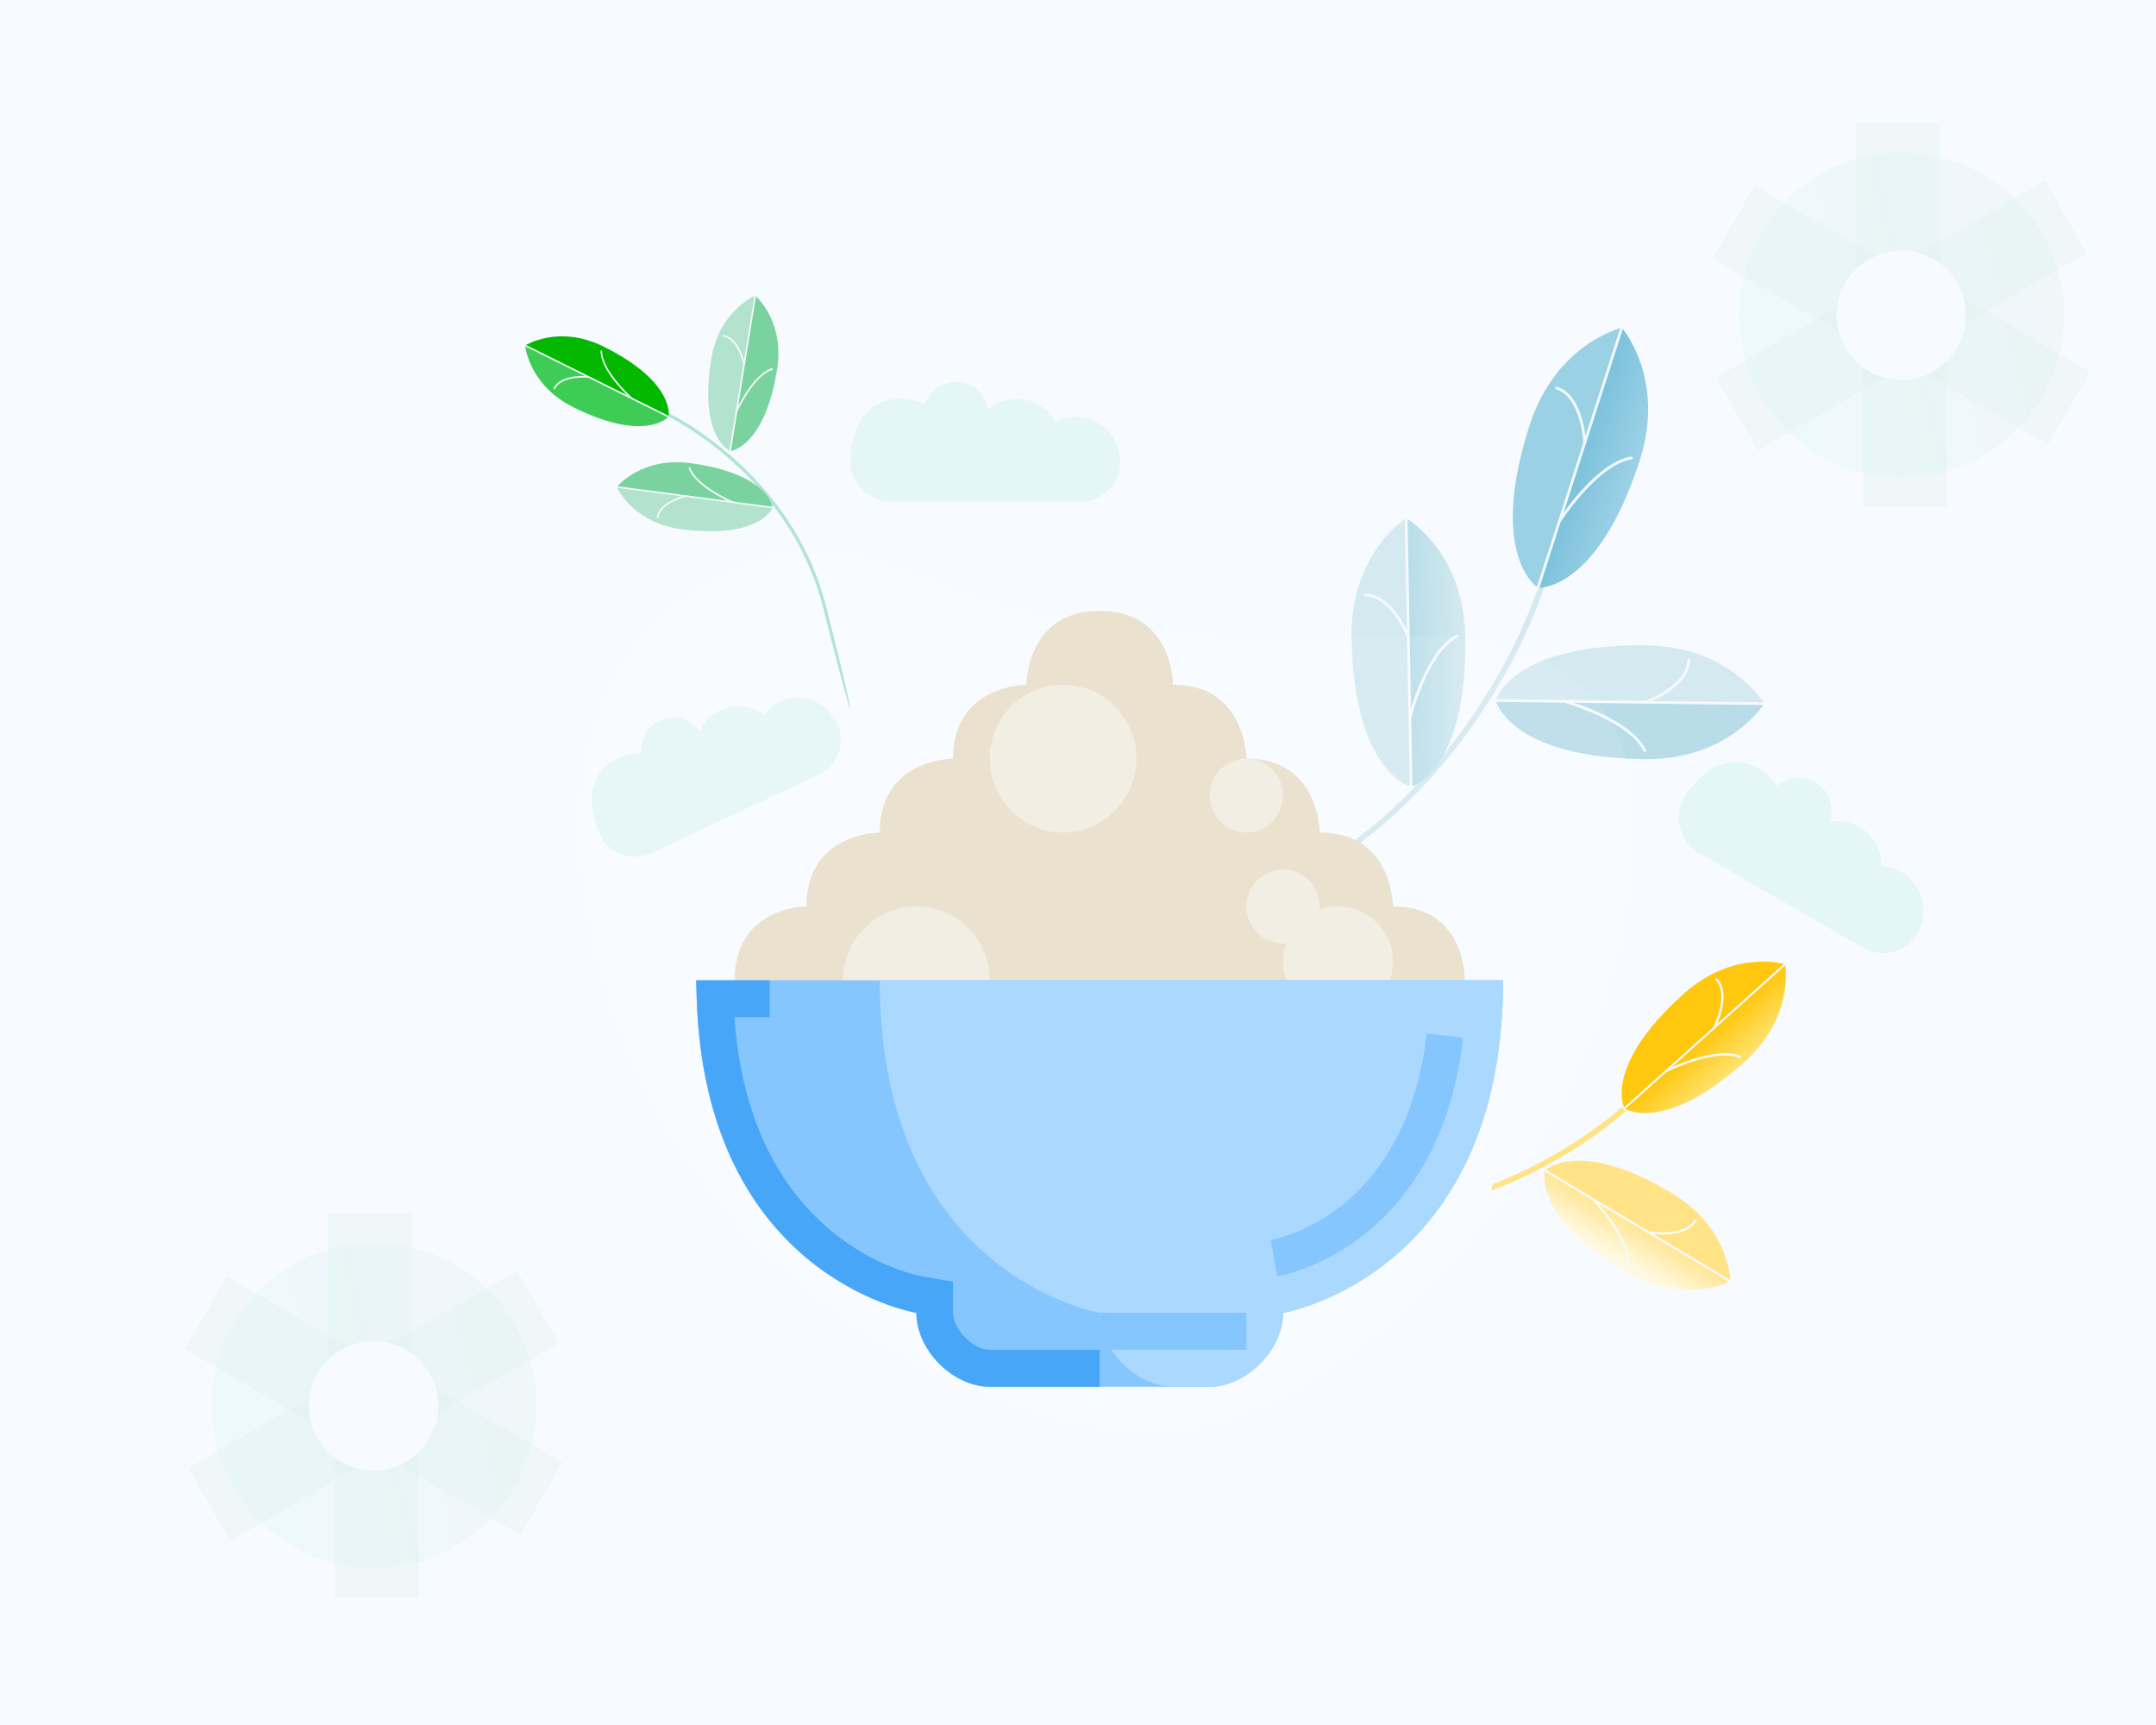 <svg width="350" height="280" viewBox="0 0 350 280" fill="none" xmlns="http://www.w3.org/2000/svg">
<rect width="350" height="280" fill="#F7FBFF"/>
<g opacity="0.5">
<path d="M208.999 143.183C240.036 127.282 249.745 95.222 249.851 94.886C249.868 94.829 249.896 94.776 249.933 94.729C249.97 94.682 250.016 94.644 250.068 94.615C250.12 94.586 250.178 94.568 250.237 94.561C250.296 94.554 250.356 94.559 250.414 94.576C250.471 94.592 250.525 94.62 250.571 94.657C250.618 94.695 250.657 94.741 250.686 94.793C250.714 94.845 250.733 94.903 250.739 94.962C250.746 95.021 250.741 95.081 250.724 95.138C250.624 95.485 240.842 127.831 209.531 143.939L208.999 143.183Z" fill="#B3D8E3"/>
<path d="M228.273 84.101C228.273 84.101 219.145 89.838 219.403 103.573C219.811 125.581 229.09 127.719 229.09 127.719L228.273 84.101Z" fill="#B3D8E3"/>
<path d="M228.273 84.101C228.273 84.101 237.613 89.491 237.865 103.232C238.279 125.234 229.091 127.719 229.091 127.719L228.273 84.101Z" fill="url(#paint0_linear)"/>
<path d="M229.09 127.937C229.033 127.937 228.979 127.915 228.938 127.875C228.897 127.835 228.873 127.781 228.872 127.724L228.055 84.101C228.055 84.043 228.078 83.988 228.119 83.947C228.16 83.906 228.215 83.883 228.273 83.883C228.302 83.882 228.33 83.887 228.356 83.897C228.383 83.908 228.407 83.923 228.427 83.943C228.448 83.963 228.464 83.987 228.475 84.013C228.486 84.039 228.491 84.067 228.491 84.096L229.309 127.713C229.309 127.742 229.304 127.771 229.294 127.798C229.283 127.826 229.267 127.85 229.247 127.871C229.226 127.892 229.202 127.909 229.175 127.92C229.148 127.931 229.119 127.937 229.09 127.937Z" fill="#F4FBFB"/>
<path d="M228.881 116.704H228.825C228.797 116.697 228.771 116.685 228.748 116.668C228.725 116.652 228.705 116.63 228.69 116.606C228.675 116.582 228.665 116.554 228.66 116.526C228.655 116.498 228.656 116.469 228.663 116.441C228.775 116.004 231.377 105.683 236.363 103.07C236.389 103.054 236.417 103.044 236.447 103.04C236.477 103.036 236.507 103.038 236.536 103.046C236.564 103.054 236.591 103.067 236.614 103.086C236.638 103.105 236.657 103.128 236.671 103.155C236.684 103.181 236.693 103.21 236.695 103.24C236.697 103.27 236.693 103.3 236.683 103.328C236.673 103.356 236.657 103.382 236.637 103.404C236.617 103.426 236.592 103.444 236.565 103.456C231.752 105.98 229.116 116.441 229.088 116.542C229.077 116.588 229.051 116.629 229.013 116.659C228.975 116.688 228.929 116.704 228.881 116.704Z" fill="#F4FBFB"/>
<path d="M228.634 103.618C228.59 103.618 228.547 103.606 228.51 103.582C228.474 103.558 228.445 103.524 228.427 103.483C228.427 103.416 225.719 96.722 221.561 96.801C221.503 96.801 221.447 96.778 221.406 96.737C221.365 96.696 221.342 96.64 221.342 96.582C221.342 96.524 221.365 96.469 221.406 96.428C221.447 96.387 221.503 96.364 221.561 96.364C226.037 96.28 228.735 103.036 228.836 103.321C228.846 103.348 228.852 103.377 228.852 103.406C228.851 103.434 228.845 103.463 228.834 103.49C228.822 103.516 228.806 103.54 228.785 103.56C228.764 103.58 228.739 103.596 228.712 103.607L228.634 103.618Z" fill="#F4FBFB"/>
<path d="M286.41 114.213C286.41 114.213 280.954 104.916 267.215 104.754C245.211 104.502 242.794 113.709 242.794 113.709L286.41 114.213Z" fill="#B3D8E3"/>
<path d="M286.41 114.213C286.41 114.213 280.736 123.381 267.003 123.224C244.999 122.967 242.794 113.709 242.794 113.709L286.41 114.213Z" fill="url(#paint1_linear)"/>
<path d="M242.576 113.703C242.577 113.675 242.583 113.647 242.595 113.62C242.606 113.594 242.623 113.571 242.644 113.551C242.664 113.531 242.689 113.516 242.716 113.505C242.742 113.495 242.771 113.49 242.8 113.491L286.416 113.995C286.445 113.995 286.473 114 286.499 114.011C286.525 114.022 286.549 114.038 286.569 114.059C286.588 114.079 286.604 114.103 286.614 114.13C286.625 114.156 286.63 114.184 286.629 114.213C286.629 114.271 286.606 114.326 286.565 114.367C286.524 114.408 286.468 114.431 286.411 114.431L242.794 113.927C242.736 113.926 242.68 113.902 242.639 113.86C242.599 113.818 242.576 113.762 242.576 113.703Z" fill="#F4FBFB"/>
<path d="M253.808 113.838C253.808 113.838 253.808 113.799 253.808 113.782C253.824 113.727 253.861 113.679 253.911 113.651C253.962 113.623 254.021 113.616 254.077 113.631C254.508 113.749 264.743 116.665 267.206 121.73C267.22 121.756 267.23 121.785 267.233 121.814C267.236 121.844 267.233 121.874 267.225 121.903C267.216 121.931 267.201 121.958 267.182 121.981C267.162 122.003 267.138 122.022 267.111 122.035C267.085 122.048 267.055 122.055 267.025 122.056C266.996 122.058 266.966 122.053 266.938 122.042C266.91 122.031 266.884 122.015 266.863 121.994C266.842 121.973 266.825 121.948 266.814 121.92C264.435 117.028 254.066 114.084 253.943 114.051C253.902 114.032 253.868 114.002 253.844 113.965C253.82 113.927 253.808 113.883 253.808 113.838Z" fill="#F4FBFB"/>
<path d="M266.891 113.989C266.893 113.944 266.907 113.9 266.933 113.864C266.959 113.827 266.995 113.798 267.037 113.782C267.104 113.782 273.875 111.28 273.926 107.116C273.921 107.085 273.922 107.053 273.931 107.022C273.939 106.992 273.954 106.964 273.975 106.94C273.995 106.916 274.021 106.896 274.05 106.883C274.078 106.87 274.11 106.863 274.141 106.863C274.173 106.863 274.204 106.87 274.233 106.883C274.261 106.896 274.287 106.916 274.307 106.94C274.328 106.964 274.343 106.992 274.351 107.022C274.36 107.053 274.362 107.085 274.357 107.116C274.306 111.594 267.473 114.084 267.182 114.191C267.128 114.208 267.069 114.204 267.018 114.179C266.967 114.154 266.927 114.11 266.908 114.056C266.898 114.035 266.892 114.012 266.891 113.989Z" fill="#F4FBFB"/>
<path d="M263.287 53.188C263.287 53.188 252.61 55.696 248.323 68.994C241.456 90.297 249.672 95.418 249.672 95.418L263.287 53.188Z" fill="#3FA7CC"/>
<path d="M263.287 53.188C263.287 53.188 270.484 61.461 266.186 74.759C259.319 96.062 249.66 95.418 249.66 95.418L263.287 53.188Z" fill="url(#paint2_linear)"/>
<path d="M249.605 95.625C249.578 95.617 249.552 95.603 249.53 95.585C249.507 95.567 249.489 95.544 249.475 95.518C249.462 95.493 249.453 95.465 249.451 95.436C249.448 95.407 249.451 95.378 249.46 95.351L263.075 53.121C263.1 53.074 263.14 53.037 263.19 53.017C263.239 52.996 263.294 52.995 263.345 53.011C263.396 53.028 263.439 53.063 263.466 53.109C263.494 53.154 263.504 53.209 263.495 53.261L249.885 95.485C249.876 95.513 249.862 95.539 249.843 95.561C249.824 95.583 249.801 95.601 249.775 95.614C249.749 95.627 249.72 95.635 249.691 95.637C249.662 95.639 249.633 95.635 249.605 95.625Z" fill="#EBF7F7"/>
<path d="M253.108 84.75H253.058C253.008 84.718 252.973 84.668 252.961 84.61C252.948 84.552 252.959 84.492 252.991 84.442C253.242 84.062 259.146 74.995 264.81 74.127C264.838 74.121 264.868 74.122 264.897 74.128C264.925 74.135 264.952 74.147 264.976 74.164C265 74.182 265.019 74.204 265.034 74.229C265.049 74.254 265.058 74.282 265.062 74.312C265.066 74.34 265.065 74.37 265.059 74.398C265.052 74.426 265.039 74.453 265.022 74.477C265.005 74.5 264.983 74.52 264.958 74.535C264.933 74.55 264.906 74.559 264.877 74.564C259.409 75.403 253.421 84.593 253.366 84.683C253.336 84.721 253.295 84.748 253.248 84.76C253.202 84.772 253.152 84.769 253.108 84.75Z" fill="#EBF7F7"/>
<path d="M257.193 72.09C257.15 72.076 257.113 72.049 257.086 72.013C257.058 71.977 257.043 71.934 257.042 71.888C257.042 71.81 256.667 64.489 252.638 63.191C252.582 63.172 252.536 63.132 252.509 63.08C252.482 63.028 252.476 62.967 252.492 62.911C252.501 62.883 252.515 62.857 252.534 62.835C252.553 62.813 252.577 62.795 252.603 62.782C252.629 62.769 252.657 62.761 252.686 62.759C252.715 62.757 252.745 62.761 252.772 62.771C257.092 64.165 257.467 71.553 257.484 71.866C257.486 71.895 257.481 71.924 257.471 71.952C257.461 71.979 257.446 72.004 257.426 72.026C257.406 72.047 257.382 72.064 257.356 72.076C257.329 72.088 257.301 72.095 257.271 72.096C257.245 72.1 257.218 72.098 257.193 72.09Z" fill="#EBF7F7"/>
</g>
<g opacity="0.3">
<path opacity="0.3" d="M35.04 221.89C36.56 215.665 40.291 210.206 45.538 206.529C50.785 202.852 57.19 201.209 63.559 201.905C69.927 202.601 75.826 205.59 80.154 210.314C84.483 215.038 86.946 221.175 87.085 227.581C87.225 233.987 85.031 240.226 80.911 245.133C76.792 250.041 71.029 253.283 64.697 254.256C58.365 255.229 51.895 253.865 46.493 250.42C41.091 246.975 37.126 241.683 35.337 235.53C34.637 233.138 34.285 230.657 34.29 228.164C34.291 226.05 34.542 223.944 35.04 221.89ZM60.654 238.681C62.076 238.685 63.483 238.397 64.79 237.836C65.992 237.317 67.089 236.581 68.024 235.664C69.718 233.992 70.793 231.793 71.074 229.429C71.129 229.015 71.155 228.598 71.152 228.181C71.151 227.294 71.04 226.41 70.822 225.55C70.358 223.764 69.431 222.132 68.135 220.819C66.839 219.505 65.22 218.556 63.441 218.067C61.985 217.666 60.46 217.583 58.969 217.826C57.478 218.069 56.058 218.63 54.804 219.473C53.551 220.315 52.494 221.418 51.706 222.707C50.918 223.995 50.418 225.439 50.239 226.939C50.185 227.35 50.159 227.766 50.161 228.181C50.16 229.076 50.274 229.968 50.502 230.834C51.099 233.138 52.463 235.169 54.369 236.593C56.184 237.951 58.389 238.683 60.654 238.681Z" fill="url(#paint3_linear)"/>
<path opacity="0.3" d="M64.79 237.819L68.025 239.688L79.693 246.405L84.483 249.17L91.311 237.343L86.274 234.433L74.309 227.526L70.823 225.517C71.041 226.376 71.152 227.26 71.153 228.147C71.156 228.565 71.129 228.982 71.075 229.395C70.794 231.759 69.719 233.958 68.025 235.63C67.091 236.553 65.994 237.295 64.79 237.819Z" fill="url(#paint4_linear)"/>
<path opacity="0.3" d="M63.442 218.05C65.222 218.54 66.843 219.49 68.138 220.806C69.434 222.122 70.361 223.756 70.823 225.545C71.041 226.404 71.152 227.288 71.153 228.175C71.156 228.593 71.129 229.01 71.075 229.423L74.309 227.554L85.983 220.838L90.773 218.073L83.946 206.246L78.91 209.168L66.945 216.03L63.442 218.05Z" fill="url(#paint5_linear)"/>
<path opacity="0.3" d="M53.279 197V220.681C54.592 219.386 56.222 218.459 58.006 217.994C59.789 217.528 61.664 217.54 63.442 218.028C64.706 218.377 65.894 218.958 66.945 219.741V197H53.279Z" fill="url(#paint6_linear)"/>
<path opacity="0.3" d="M29.999 218.979L35.035 221.89L46.994 228.797L50.498 230.817C50.27 229.951 50.155 229.059 50.156 228.164C50.154 227.749 50.18 227.333 50.234 226.922C50.454 225.095 51.149 223.359 52.25 221.885C53.35 220.412 54.819 219.254 56.508 218.526L53.273 216.657L41.611 209.94L36.821 207.175L29.999 218.979Z" fill="url(#paint7_linear)"/>
<path opacity="0.3" d="M30.543 238.295L37.37 250.127L42.406 247.217L54.36 240.31L57.857 238.289C56.594 237.945 55.407 237.364 54.36 236.577C52.454 235.152 51.09 233.121 50.493 230.817C50.265 229.952 50.15 229.06 50.151 228.164C50.149 227.749 50.175 227.334 50.23 226.922L46.99 228.797L35.327 235.513L30.543 238.295Z" fill="url(#paint8_linear)"/>
<path opacity="0.3" d="M54.371 236.577V259.317H68.025V235.647C67.09 236.564 65.993 237.301 64.791 237.819C63.097 238.544 61.243 238.811 59.414 238.593C57.586 238.374 55.846 237.679 54.371 236.577Z" fill="url(#paint9_linear)"/>
</g>
<g opacity="0.3">
<path opacity="0.3" d="M283.04 44.89C284.56 38.665 288.292 33.206 293.538 29.529C298.785 25.852 305.19 24.209 311.559 24.905C317.927 25.601 323.826 28.59 328.154 33.314C332.483 38.038 334.946 44.175 335.086 50.581C335.225 56.987 333.03 63.225 328.911 68.133C324.792 73.041 319.029 76.283 312.697 77.256C306.365 78.229 299.895 76.865 294.493 73.42C289.091 69.975 285.126 64.683 283.337 58.53C282.637 56.138 282.284 53.657 282.29 51.164C282.291 49.05 282.542 46.944 283.04 44.89ZM308.654 61.681C310.076 61.685 311.483 61.397 312.79 60.836C313.992 60.317 315.089 59.581 316.024 58.664C317.718 56.992 318.793 54.793 319.074 52.429C319.128 52.015 319.155 51.598 319.152 51.181C319.151 50.294 319.04 49.41 318.822 48.55C318.358 46.764 317.431 45.132 316.135 43.819C314.839 42.505 313.22 41.556 311.441 41.067C309.985 40.666 308.46 40.584 306.969 40.826C305.479 41.069 304.058 41.63 302.804 42.473C301.551 43.315 300.494 44.418 299.706 45.707C298.918 46.995 298.418 48.439 298.239 49.938C298.185 50.35 298.159 50.766 298.161 51.181C298.16 52.076 298.274 52.968 298.502 53.834C299.099 56.138 300.463 58.169 302.369 59.593C304.183 60.951 306.389 61.683 308.654 61.681Z" fill="url(#paint10_linear)"/>
<path opacity="0.3" d="M312.79 60.819L316.025 62.688L327.693 69.405L332.483 72.17L339.311 60.343L334.274 57.433L322.309 50.526L318.823 48.517C319.041 49.377 319.152 50.26 319.153 51.147C319.155 51.565 319.129 51.982 319.075 52.395C318.794 54.759 317.719 56.958 316.025 58.63C315.091 59.553 313.994 60.295 312.79 60.819Z" fill="url(#paint11_linear)"/>
<path opacity="0.3" d="M311.442 41.05C313.222 41.54 314.843 42.49 316.139 43.806C317.435 45.122 318.361 46.757 318.823 48.545C319.041 49.404 319.152 50.288 319.153 51.175C319.156 51.593 319.129 52.01 319.075 52.423L322.31 50.554L333.983 43.837L338.773 41.073L331.946 29.246L326.91 32.168L314.945 39.03L311.442 41.05Z" fill="url(#paint12_linear)"/>
<path opacity="0.3" d="M301.279 20V43.681C302.592 42.386 304.222 41.459 306.006 40.994C307.789 40.528 309.664 40.54 311.442 41.028C312.706 41.377 313.894 41.958 314.945 42.741V20H301.279Z" fill="url(#paint13_linear)"/>
<path opacity="0.3" d="M277.999 41.979L283.035 44.89L294.994 51.797L298.498 53.817C298.269 52.951 298.155 52.059 298.156 51.164C298.154 50.749 298.18 50.334 298.235 49.922C298.454 48.095 299.149 46.359 300.25 44.886C301.35 43.412 302.819 42.254 304.508 41.526L301.273 39.657L289.611 32.94L284.82 30.175L277.999 41.979Z" fill="url(#paint14_linear)"/>
<path opacity="0.3" d="M278.543 61.295L285.37 73.127L290.406 70.217L302.36 63.31L305.857 61.289C304.594 60.945 303.407 60.364 302.36 59.577C300.454 58.153 299.09 56.121 298.493 53.817C298.265 52.952 298.15 52.06 298.152 51.164C298.149 50.749 298.176 50.334 298.23 49.922L294.99 51.797L283.327 58.513L278.543 61.295Z" fill="url(#paint15_linear)"/>
<path opacity="0.3" d="M302.371 59.577V82.317H316.025V58.648C315.09 59.564 313.994 60.301 312.791 60.819C311.098 61.544 309.243 61.811 307.415 61.593C305.586 61.374 303.846 60.679 302.371 59.577Z" fill="url(#paint16_linear)"/>
</g>
<path opacity="0.1" d="M178.353 231.764C158.124 228.072 139.036 217.671 124.314 203.447C108.958 188.61 99.717 170.442 95.558 149.417C92.91 136.064 93.549 121.605 100.057 109.648C102.502 105.146 105.814 101.172 109.801 97.955C113.788 94.739 118.372 92.343 123.289 90.905C135.331 87.395 141.177 90.356 152.652 94.871C173.403 103.024 196.197 104.243 218.457 103.555C225.904 103.326 233.416 102.896 240.746 104.23C248.076 105.563 255.354 108.868 259.863 114.797C265.561 122.258 265.939 132.444 264.916 141.796C262.406 164.43 252.349 186 237.3 203.019C222.444 219.827 201.758 235.989 178.353 231.764Z" fill="white"/>
<path opacity="0.3" d="M97.327 135.306C94.585 128.635 96.644 124.831 100.484 123.028C101.641 122.486 102.91 122.225 104.188 122.266C104.056 121.122 104.309 119.967 104.908 118.983C105.506 118 106.415 117.244 107.492 116.835C108.568 116.426 109.75 116.388 110.85 116.726C111.951 117.064 112.907 117.76 113.568 118.703C113.997 117.762 114.631 116.93 115.424 116.267C116.216 115.604 117.147 115.127 118.149 114.871C119.15 114.615 120.196 114.586 121.209 114.788C122.223 114.989 123.179 115.415 124.006 116.034C124.8 114.972 125.883 114.161 127.126 113.698C128.791 113.111 130.616 113.169 132.241 113.861C133.866 114.553 135.172 115.828 135.904 117.436C136.605 118.93 136.684 120.642 136.124 122.194C135.564 123.747 134.409 125.013 132.915 125.714L105.845 138.424C104.298 139.15 102.527 139.232 100.92 138.651C99.313 138.071 98.002 136.876 97.276 135.33L97.327 135.306Z" fill="#BCEAEA"/>
<path opacity="0.3" d="M138.023 74.789C138.387 67.368 141.974 64.715 146.344 64.715C147.662 64.716 148.961 65.03 150.133 65.632C150.511 64.508 151.253 63.542 152.242 62.887C153.23 62.232 154.409 61.925 155.592 62.015C156.774 62.105 157.893 62.587 158.771 63.384C159.649 64.181 160.237 65.248 160.441 66.416C161.252 65.725 162.208 65.224 163.238 64.951C164.269 64.679 165.347 64.641 166.394 64.841C167.441 65.04 168.429 65.473 169.287 66.106C170.144 66.739 170.849 67.556 171.348 68.498C172.549 67.856 173.908 67.573 175.265 67.681C177.078 67.859 178.758 68.71 179.973 70.067C181.188 71.423 181.851 73.186 181.83 75.007C181.83 75.85 181.664 76.684 181.341 77.462C181.019 78.24 180.547 78.947 179.951 79.543C179.356 80.139 178.649 80.611 177.871 80.933C177.093 81.256 176.259 81.422 175.416 81.422H144.637C142.877 81.422 141.189 80.722 139.944 79.478C138.7 78.233 138 76.544 138 74.784L138.023 74.789Z" fill="#BCEAEA"/>
<g clip-path="url(#clip0)">
<path d="M237.798 159.12C237.798 159.12 238.047 147.125 226.142 147.125C226.142 147.125 226.142 135.13 214.237 135.13C214.237 135.13 214.237 123.134 202.334 123.134C202.334 123.134 202.334 111.14 190.429 111.14C190.429 111.14 190.429 99.144 178.524 99.144C166.621 99.144 166.621 111.14 166.621 111.14C166.621 111.14 154.716 111.14 154.716 123.134C154.716 123.134 142.811 123.134 142.811 135.13C142.811 135.13 130.908 135.13 130.908 147.125C130.908 147.125 119.252 147.125 119.252 159.12L119.003 165.118H238.047L237.798 159.12Z" fill="#EAE2CE"/>
<path d="M136.86 159.12C136.86 165.746 142.189 171.116 148.764 171.116C155.339 171.116 160.668 165.746 160.668 159.12C160.668 152.496 155.339 147.126 148.764 147.126C142.189 147.126 136.86 152.496 136.86 159.12Z" fill="#F3EEE3"/>
<path d="M160.669 123.135C160.669 129.76 166 135.13 172.574 135.13C179.148 135.13 184.479 129.76 184.479 123.135C184.479 116.51 179.148 111.14 172.574 111.14C166 111.14 160.669 116.51 160.669 123.135Z" fill="#F3EEE3"/>
<path d="M196.38 129.133C196.38 132.445 199.045 135.13 202.333 135.13C205.62 135.13 208.285 132.445 208.285 129.133C208.285 125.819 205.62 123.134 202.333 123.134C199.045 123.134 196.38 125.819 196.38 129.133Z" fill="#F3EEE3"/>
<path d="M208.286 156.122C208.286 161.091 212.284 165.119 217.214 165.119C222.145 165.119 226.143 161.091 226.143 156.122C226.143 151.153 222.145 147.126 217.214 147.126C212.284 147.126 208.286 151.153 208.286 156.122Z" fill="#F3EEE3"/>
<path d="M202.337 147.126C202.337 150.438 205.001 153.123 208.288 153.123C211.575 153.123 214.24 150.438 214.24 147.126C214.24 143.813 211.575 141.127 208.288 141.127C205.001 141.127 202.337 143.813 202.337 147.126Z" fill="#F3EEE3"/>
<path d="M178.526 159.119H244C244 207.1 208.287 213.098 208.287 213.098C208.287 219.096 202.335 225.093 196.382 225.093H160.669C154.717 225.093 148.766 219.096 148.766 213.098C148.766 213.098 113.053 207.1 113.053 159.119H178.526Z" fill="#85C6FF"/>
<path d="M160.669 225.094H178.525V219.096H160.669C157.999 219.096 154.717 215.79 154.717 213.098L154.7 208.044L149.77 207.185C148.596 206.983 121.85 201.944 119.213 165.118H124.956V159.12H113L113.105 162.219C114.575 206.697 147.364 212.855 148.759 213.096L148.765 213.11C148.765 219.151 154.661 225.094 160.669 225.094Z" fill="#47A6F8"/>
<path d="M178.526 213.098C178.526 213.098 142.813 207.1 142.813 159.119H244C244 207.1 208.287 213.098 208.287 213.098C208.287 219.096 202.335 225.093 196.382 225.093H190.43C184.479 225.093 178.526 219.096 178.526 213.098Z" fill="#ABD8FF"/>
<path d="M207.364 207.174C210.047 206.667 233.693 201.294 237.523 168.467L231.612 167.765C228.278 196.33 208.515 200.854 206.271 201.276L207.364 207.174Z" fill="#85C6FF"/>
<path d="M202.336 213.098H178.527V219.096H202.336V213.098Z" fill="#85C6FF"/>
</g>
<path d="M242.075 193.277C242.184 192.93 242.233 192.569 242.308 192.218C255.191 187.197 263.127 179.83 263.256 179.7L263.885 180.368C263.753 180.49 255.473 188.184 242.075 193.277Z" fill="#FFE386"/>
<path d="M289.791 156.502C289.791 156.502 281.507 153.968 273.287 161.34C260.128 173.155 263.698 179.916 263.698 179.916L289.791 156.502Z" fill="#FFC70D"/>
<path d="M289.79 156.502C289.79 156.502 291.414 165.015 283.173 172.38C270.01 184.189 263.671 179.908 263.671 179.908L289.79 156.502Z" fill="url(#paint17_linear)"/>
<path d="M263.562 180.055C263.533 180.019 263.519 179.974 263.522 179.928C263.526 179.882 263.547 179.839 263.581 179.808L289.673 156.376C289.709 156.358 289.751 156.352 289.791 156.361C289.831 156.37 289.866 156.392 289.891 156.425C289.916 156.457 289.928 156.497 289.927 156.538C289.925 156.578 289.909 156.617 289.881 156.647L263.789 180.061C263.756 180.088 263.716 180.101 263.674 180.1C263.633 180.099 263.593 180.083 263.562 180.055Z" fill="#F4FBFB"/>
<path d="M270.291 174.004C270.279 173.994 270.269 173.98 270.262 173.965C270.252 173.945 270.245 173.923 270.243 173.9C270.241 173.877 270.244 173.854 270.25 173.833C270.257 173.811 270.268 173.79 270.283 173.773C270.298 173.755 270.316 173.741 270.336 173.73C270.657 173.567 278.3 169.728 282.507 171.385C282.55 171.403 282.585 171.437 282.603 171.48C282.621 171.523 282.622 171.572 282.605 171.615C282.597 171.636 282.584 171.656 282.569 171.672C282.553 171.689 282.534 171.702 282.513 171.712C282.492 171.721 282.47 171.726 282.447 171.726C282.424 171.727 282.401 171.723 282.38 171.715C278.314 170.113 270.573 174.004 270.501 174.046C270.467 174.065 270.427 174.07 270.389 174.063C270.35 174.055 270.316 174.034 270.291 174.004Z" fill="#F4FBFB"/>
<path d="M278.114 166.982C278.09 166.956 278.075 166.923 278.07 166.888C278.066 166.853 278.072 166.817 278.088 166.786C278.106 166.727 280.778 161.588 278.541 159.096C278.51 159.06 278.495 159.015 278.497 158.969C278.5 158.923 278.52 158.879 278.554 158.847C278.571 158.832 278.591 158.82 278.613 158.812C278.635 158.804 278.658 158.801 278.681 158.802C278.704 158.803 278.727 158.809 278.747 158.819C278.768 158.829 278.787 158.843 278.802 158.861C281.2 161.533 278.517 166.727 278.4 166.949C278.379 166.989 278.342 167.02 278.298 167.034C278.254 167.047 278.207 167.043 278.166 167.022L278.114 166.982Z" fill="#F4FBFB"/>
<path d="M280.891 207.98C280.891 207.98 280.864 199.318 271.385 193.662C256.212 184.585 250.83 190.004 250.83 190.004L280.891 207.98Z" fill="#FFE386"/>
<path d="M280.891 207.981C280.891 207.981 273.252 212.033 263.791 206.394C248.618 197.317 250.831 189.999 250.831 189.999L280.891 207.981Z" fill="url(#paint18_linear)"/>
<path d="M250.679 189.904C250.69 189.884 250.705 189.866 250.723 189.852C250.741 189.838 250.762 189.828 250.784 189.823C250.806 189.817 250.829 189.816 250.852 189.819C250.874 189.823 250.896 189.831 250.915 189.843L280.981 207.827C281.015 207.852 281.038 207.89 281.046 207.932C281.055 207.973 281.047 208.017 281.025 208.054C281.004 208.09 280.969 208.118 280.929 208.131C280.888 208.144 280.844 208.141 280.805 208.124L250.724 190.135C250.689 190.109 250.665 190.071 250.656 190.028C250.648 189.985 250.656 189.941 250.679 189.904Z" fill="#F4FBFB"/>
<path d="M258.405 194.533L258.418 194.49C258.452 194.457 258.497 194.439 258.544 194.44C258.591 194.44 258.636 194.459 258.669 194.493C258.922 194.754 264.861 200.922 264.506 205.428C264.505 205.451 264.499 205.473 264.489 205.494C264.479 205.515 264.465 205.534 264.447 205.549C264.43 205.565 264.41 205.576 264.388 205.584C264.366 205.591 264.342 205.594 264.319 205.592C264.272 205.588 264.229 205.565 264.199 205.529C264.168 205.493 264.153 205.447 264.157 205.4C264.482 201.043 258.475 194.813 258.417 194.736C258.394 194.708 258.38 194.673 258.378 194.636C258.376 194.6 258.385 194.564 258.405 194.533Z" fill="#F4FBFB"/>
<path d="M267.431 199.929C267.449 199.899 267.476 199.875 267.508 199.86C267.54 199.845 267.575 199.839 267.61 199.844C267.669 199.863 273.369 200.875 275.088 198.001C275.1 197.981 275.116 197.964 275.135 197.95C275.153 197.937 275.174 197.927 275.197 197.921C275.219 197.916 275.243 197.915 275.265 197.918C275.288 197.922 275.31 197.93 275.33 197.942C275.35 197.954 275.367 197.969 275.38 197.988C275.394 198.007 275.404 198.028 275.409 198.05C275.415 198.073 275.416 198.096 275.412 198.119C275.409 198.142 275.401 198.164 275.389 198.183C273.548 201.26 267.792 200.236 267.549 200.189C267.526 200.185 267.504 200.177 267.485 200.164C267.465 200.152 267.448 200.136 267.435 200.117C267.422 200.098 267.413 200.077 267.408 200.054C267.403 200.032 267.403 200.009 267.407 199.986C267.412 199.966 267.42 199.947 267.431 199.929Z" fill="#F4FBFB"/>
<path d="M134.131 98.501C128.589 76.552 108.658 67.097 108.456 67.007C108.392 66.977 108.319 66.975 108.252 66.999C108.186 67.024 108.132 67.074 108.103 67.138C108.073 67.202 108.07 67.275 108.095 67.342C108.119 67.408 108.169 67.462 108.234 67.491C108.431 67.583 128.136 76.937 133.614 98.631C139.148 120.557 139.613 120.219 134.131 98.501Z" fill="#B3E3D7"/>
<path d="M100.111 79.062C100.111 79.062 102.635 84.853 110.618 85.903C123.401 87.581 125.46 82.389 125.46 82.389L100.111 79.062Z" fill="#B3E3CF"/>
<path d="M100.11 79.062C100.11 79.062 104.047 74.129 112.029 75.173C124.812 76.852 125.45 82.392 125.45 82.392L100.11 79.062Z" fill="url(#paint19_linear)"/>
<path d="M125.571 82.39C125.567 82.424 125.549 82.454 125.523 82.474C125.496 82.495 125.462 82.504 125.429 82.5L100.099 79.171C100.082 79.169 100.066 79.164 100.051 79.155C100.036 79.147 100.023 79.135 100.012 79.122C100.002 79.108 99.995 79.092 99.99 79.076C99.986 79.059 99.985 79.041 99.988 79.025C99.993 78.992 100.011 78.962 100.038 78.942C100.064 78.921 100.097 78.912 100.13 78.915L125.466 82.261C125.496 82.267 125.522 82.284 125.541 82.307C125.56 82.331 125.571 82.36 125.571 82.39Z" fill="#F4FBFB"/>
<path d="M119.045 81.535L119.054 81.562C119.039 81.593 119.013 81.616 118.981 81.627C118.95 81.638 118.915 81.636 118.884 81.622C118.638 81.522 112.892 79.114 111.81 75.998C111.798 75.966 111.8 75.931 111.815 75.9C111.83 75.87 111.856 75.846 111.888 75.835C111.92 75.824 111.955 75.826 111.986 75.84C112.017 75.855 112.04 75.882 112.051 75.913C113.101 78.921 118.924 81.362 118.983 81.386C119.009 81.4 119.029 81.423 119.04 81.45C119.052 81.477 119.053 81.507 119.045 81.535Z" fill="#F4FBFB"/>
<path d="M111.447 80.538C111.442 80.564 111.429 80.587 111.411 80.606C111.393 80.625 111.369 80.638 111.344 80.644C111.308 80.657 107.197 81.625 106.876 84.041C106.874 84.058 106.869 84.075 106.861 84.089C106.853 84.104 106.841 84.117 106.828 84.127C106.815 84.138 106.799 84.145 106.783 84.149C106.767 84.153 106.75 84.154 106.733 84.151C106.7 84.147 106.669 84.129 106.649 84.103C106.628 84.076 106.619 84.042 106.623 84.009C106.963 81.415 111.114 80.433 111.288 80.398C111.304 80.393 111.321 80.392 111.337 80.395C111.354 80.397 111.37 80.403 111.384 80.411C111.398 80.42 111.411 80.431 111.42 80.445C111.43 80.458 111.437 80.474 111.441 80.49L111.447 80.538Z" fill="#F4FBFB"/>
<path d="M122.617 47.991C122.617 47.991 116.754 50.344 115.464 58.285C113.38 71.016 118.521 73.213 118.521 73.213L122.617 47.991Z" fill="#B3E3CF"/>
<path d="M122.617 47.992C122.617 47.992 127.436 52.073 126.147 60.019C124.063 72.75 118.524 73.223 118.524 73.223L122.617 47.992Z" fill="url(#paint20_linear)"/>
<path d="M118.5 73.341C118.483 73.338 118.467 73.332 118.453 73.322C118.439 73.313 118.427 73.301 118.417 73.287C118.408 73.273 118.401 73.258 118.397 73.241C118.394 73.225 118.394 73.208 118.397 73.191L122.489 47.971C122.495 47.937 122.514 47.907 122.542 47.887C122.569 47.867 122.603 47.859 122.637 47.864C122.67 47.869 122.699 47.887 122.719 47.914C122.739 47.941 122.747 47.974 122.743 48.007L118.648 73.234C118.642 73.267 118.623 73.297 118.595 73.317C118.568 73.337 118.533 73.346 118.5 73.341Z" fill="#F4FBFB"/>
<path d="M119.556 66.843C119.547 66.847 119.538 66.85 119.529 66.852C119.499 66.837 119.476 66.811 119.464 66.779C119.453 66.748 119.455 66.713 119.47 66.682C119.582 66.442 122.16 60.768 125.306 59.78C125.322 59.775 125.339 59.774 125.355 59.775C125.372 59.777 125.388 59.782 125.403 59.789C125.418 59.797 125.431 59.808 125.442 59.821C125.453 59.834 125.461 59.849 125.466 59.865C125.471 59.881 125.473 59.897 125.472 59.914C125.471 59.93 125.467 59.947 125.459 59.961C125.452 59.976 125.441 59.989 125.429 60C125.416 60.011 125.401 60.019 125.386 60.023C122.345 60.979 119.731 66.727 119.711 66.784C119.697 66.811 119.674 66.832 119.645 66.843C119.616 66.854 119.585 66.854 119.556 66.843Z" fill="#F4FBFB"/>
<path d="M120.779 59.296C120.754 59.291 120.731 59.278 120.713 59.259C120.694 59.24 120.682 59.217 120.677 59.191C120.663 59.151 119.821 55.012 117.415 54.622C117.387 54.612 117.362 54.593 117.347 54.567C117.331 54.541 117.325 54.511 117.329 54.481C117.334 54.451 117.349 54.424 117.372 54.404C117.394 54.384 117.424 54.373 117.454 54.372C120.04 54.79 120.89 58.967 120.927 59.144C120.931 59.161 120.931 59.178 120.927 59.195C120.924 59.212 120.917 59.228 120.908 59.242C120.898 59.256 120.886 59.268 120.871 59.277C120.857 59.286 120.841 59.293 120.824 59.296L120.779 59.296Z" fill="#F4FBFB"/>
<path d="M85.254 56.073C85.254 56.073 85.775 62.473 93.102 66.116C104.844 71.948 108.526 67.636 108.526 67.636L85.254 56.073Z" fill="#3FCC56"/>
<path d="M85.253 56.073C85.253 56.073 90.671 52.62 97.998 56.263C109.742 62.1 108.53 67.648 108.53 67.648L85.253 56.073Z" fill="url(#paint21_linear)"/>
<path d="M108.647 67.694C108.632 67.725 108.605 67.749 108.572 67.76C108.54 67.771 108.504 67.769 108.473 67.755L85.205 56.191C85.189 56.184 85.175 56.174 85.163 56.161C85.152 56.148 85.143 56.133 85.137 56.117C85.131 56.1 85.129 56.083 85.13 56.066C85.131 56.049 85.136 56.032 85.144 56.017C85.159 55.986 85.186 55.962 85.219 55.951C85.251 55.939 85.287 55.941 85.318 55.956L108.586 67.519C108.617 67.535 108.641 67.562 108.652 67.594C108.663 67.627 108.662 67.663 108.647 67.694Z" fill="#EBF7F7"/>
<path d="M102.652 64.716L102.625 64.725C102.614 64.738 102.6 64.749 102.585 64.756C102.57 64.764 102.554 64.768 102.537 64.77C102.52 64.771 102.503 64.769 102.487 64.763C102.471 64.758 102.456 64.749 102.443 64.738C102.24 64.558 97.506 60.347 97.495 56.992C97.495 56.975 97.499 56.958 97.505 56.943C97.511 56.927 97.521 56.913 97.533 56.901C97.545 56.889 97.559 56.88 97.575 56.874C97.59 56.867 97.607 56.864 97.624 56.864C97.641 56.864 97.657 56.867 97.673 56.874C97.688 56.88 97.702 56.89 97.714 56.902C97.726 56.914 97.736 56.928 97.742 56.944C97.748 56.959 97.751 56.976 97.751 56.993C97.762 60.232 102.566 64.5 102.612 64.544C102.638 64.563 102.657 64.591 102.664 64.622C102.672 64.654 102.667 64.687 102.652 64.716Z" fill="#EBF7F7"/>
<path d="M95.665 61.25C95.653 61.273 95.635 61.291 95.612 61.304C95.59 61.316 95.564 61.322 95.538 61.319C95.498 61.333 91.222 60.893 90.114 63.112C90.107 63.128 90.097 63.142 90.085 63.153C90.072 63.164 90.057 63.173 90.041 63.179C90.025 63.184 90.009 63.187 89.992 63.185C89.975 63.184 89.959 63.179 89.944 63.172C89.928 63.164 89.914 63.154 89.902 63.141C89.89 63.129 89.882 63.114 89.876 63.097C89.87 63.081 89.868 63.064 89.869 63.046C89.87 63.029 89.875 63.012 89.883 62.997C91.061 60.618 95.382 61.042 95.563 61.059C95.581 61.061 95.597 61.066 95.613 61.074C95.628 61.082 95.642 61.093 95.653 61.107C95.663 61.121 95.671 61.136 95.676 61.153C95.681 61.17 95.682 61.187 95.679 61.205C95.679 61.221 95.674 61.237 95.665 61.25Z" fill="#EBF7F7"/>
<path opacity="0.3" d="M273.417 129.43C277.443 123.185 281.876 122.681 285.661 124.866C286.802 125.526 287.769 126.448 288.483 127.556C289.373 126.771 290.498 126.306 291.682 126.233C292.866 126.16 294.04 126.483 295.019 127.152C295.998 127.821 296.726 128.798 297.088 129.927C297.451 131.056 297.426 132.274 297.018 133.388C298.067 133.195 299.145 133.239 300.173 133.518C301.202 133.797 302.155 134.304 302.961 135C303.768 135.697 304.408 136.566 304.834 137.542C305.26 138.519 305.462 139.58 305.423 140.645C306.784 140.689 308.103 141.123 309.224 141.896C310.705 142.956 311.734 144.533 312.108 146.316C312.483 148.098 312.175 149.956 311.246 151.523C310.825 152.252 310.264 152.892 309.596 153.405C308.928 153.917 308.165 154.294 307.351 154.512C306.538 154.73 305.689 154.785 304.854 154.675C304.019 154.566 303.214 154.292 302.485 153.871L275.829 138.482C274.305 137.602 273.193 136.152 272.737 134.451C272.282 132.751 272.52 130.939 273.401 129.414L273.417 129.43Z" fill="#BCEAEA"/>
<defs>
<linearGradient id="paint0_linear" x1="228.86" y1="105.441" x2="238.094" y2="105.257" gradientUnits="userSpaceOnUse">
<stop stop-color="#7AC0D3"/>
<stop offset="1" stop-color="#B3D8E3"/>
</linearGradient>
<linearGradient id="paint1_linear" x1="-1030.45" y1="39894.2" x2="-1037.65" y2="40614" gradientUnits="userSpaceOnUse">
<stop stop-color="#7AC0D3"/>
<stop offset="1" stop-color="#B3D8E3"/>
</linearGradient>
<linearGradient id="paint2_linear" x1="255.606" y1="75.478" x2="264.527" y2="78.389" gradientUnits="userSpaceOnUse">
<stop stop-color="#0087B8"/>
<stop offset="1" stop-color="#3FA7CC"/>
</linearGradient>
<linearGradient id="paint3_linear" x1="28.677" y1="235.524" x2="89.464" y2="221.547" gradientUnits="userSpaceOnUse">
<stop stop-color="#91ECFF"/>
<stop offset="1" stop-color="#9DD1BB"/>
</linearGradient>
<linearGradient id="paint4_linear" x1="-7130.41" y1="3893.15" x2="-4286.79" y2="3159.84" gradientUnits="userSpaceOnUse">
<stop stop-color="#91ECFF"/>
<stop offset="1" stop-color="#9DD1BB"/>
</linearGradient>
<linearGradient id="paint5_linear" x1="-7561" y1="3029.93" x2="-4649.37" y2="2240.3" gradientUnits="userSpaceOnUse">
<stop stop-color="#91ECFF"/>
<stop offset="1" stop-color="#9DD1BB"/>
</linearGradient>
<linearGradient id="paint6_linear" x1="-3830.41" y1="2542.84" x2="-2294.71" y2="2339.01" gradientUnits="userSpaceOnUse">
<stop stop-color="#91ECFF"/>
<stop offset="1" stop-color="#9DD1BB"/>
</linearGradient>
<linearGradient id="paint7_linear" x1="-7433.36" y1="2822.19" x2="-4590.68" y2="2089.16" gradientUnits="userSpaceOnUse">
<stop stop-color="#91ECFF"/>
<stop offset="1" stop-color="#9DD1BB"/>
</linearGradient>
<linearGradient id="paint8_linear" x1="-7451" y1="3564.3" x2="-4540.43" y2="2776.39" gradientUnits="userSpaceOnUse">
<stop stop-color="#91ECFF"/>
<stop offset="1" stop-color="#9DD1BB"/>
</linearGradient>
<linearGradient id="paint9_linear" x1="-3614.08" y1="4179.03" x2="-2079.48" y2="3975.44" gradientUnits="userSpaceOnUse">
<stop stop-color="#91ECFF"/>
<stop offset="1" stop-color="#9DD1BB"/>
</linearGradient>
<linearGradient id="paint10_linear" x1="276.677" y1="58.524" x2="337.464" y2="44.547" gradientUnits="userSpaceOnUse">
<stop stop-color="#91ECFF"/>
<stop offset="1" stop-color="#9DD1BB"/>
</linearGradient>
<linearGradient id="paint11_linear" x1="-6882.41" y1="3716.15" x2="-4038.79" y2="2982.84" gradientUnits="userSpaceOnUse">
<stop stop-color="#91ECFF"/>
<stop offset="1" stop-color="#9DD1BB"/>
</linearGradient>
<linearGradient id="paint12_linear" x1="-7313" y1="2852.93" x2="-4401.37" y2="2063.3" gradientUnits="userSpaceOnUse">
<stop stop-color="#91ECFF"/>
<stop offset="1" stop-color="#9DD1BB"/>
</linearGradient>
<linearGradient id="paint13_linear" x1="-3582.41" y1="2365.84" x2="-2046.71" y2="2162.01" gradientUnits="userSpaceOnUse">
<stop stop-color="#91ECFF"/>
<stop offset="1" stop-color="#9DD1BB"/>
</linearGradient>
<linearGradient id="paint14_linear" x1="-7185.36" y1="2645.19" x2="-4342.68" y2="1912.16" gradientUnits="userSpaceOnUse">
<stop stop-color="#91ECFF"/>
<stop offset="1" stop-color="#9DD1BB"/>
</linearGradient>
<linearGradient id="paint15_linear" x1="-7203" y1="3387.3" x2="-4292.43" y2="2599.39" gradientUnits="userSpaceOnUse">
<stop stop-color="#91ECFF"/>
<stop offset="1" stop-color="#9DD1BB"/>
</linearGradient>
<linearGradient id="paint16_linear" x1="-3366.08" y1="4002.03" x2="-1831.48" y2="3798.44" gradientUnits="userSpaceOnUse">
<stop stop-color="#91ECFF"/>
<stop offset="1" stop-color="#9DD1BB"/>
</linearGradient>
<linearGradient id="paint17_linear" x1="276.556" y1="168.256" x2="281.513" y2="173.785" gradientUnits="userSpaceOnUse">
<stop offset="0.03" stop-color="#FFC70D"/>
<stop offset="1" stop-color="#FFE270"/>
</linearGradient>
<linearGradient id="paint18_linear" x1="267.576" y1="198.493" x2="263.788" y2="204.848" gradientUnits="userSpaceOnUse">
<stop offset="0.03" stop-color="#FFE386"/>
<stop offset="1" stop-color="#FFF9E1"/>
</linearGradient>
<linearGradient id="paint19_linear" x1="8035.16" y1="-12176.7" x2="8054.54" y2="-12322.4" gradientUnits="userSpaceOnUse">
<stop stop-color="#7AD39E"/>
<stop offset="1" stop-color="#B3E3BE"/>
</linearGradient>
<linearGradient id="paint20_linear" x1="23385" y1="199.437" x2="23639" y2="240.669" gradientUnits="userSpaceOnUse">
<stop stop-color="#7AD39E"/>
<stop offset="1" stop-color="#B3E3BE"/>
</linearGradient>
<linearGradient id="paint21_linear" x1="11542.9" y1="-17767.7" x2="11640.8" y2="-17963.5" gradientUnits="userSpaceOnUse">
<stop stop-color="#04B800"/>
<stop offset="1" stop-color="#42CC3F"/>
</linearGradient>
<clipPath id="clip0">
<rect width="131" height="132" transform="matrix(-1 0 0 1 244 93)" fill="white"/>
</clipPath>
</defs>
</svg>
